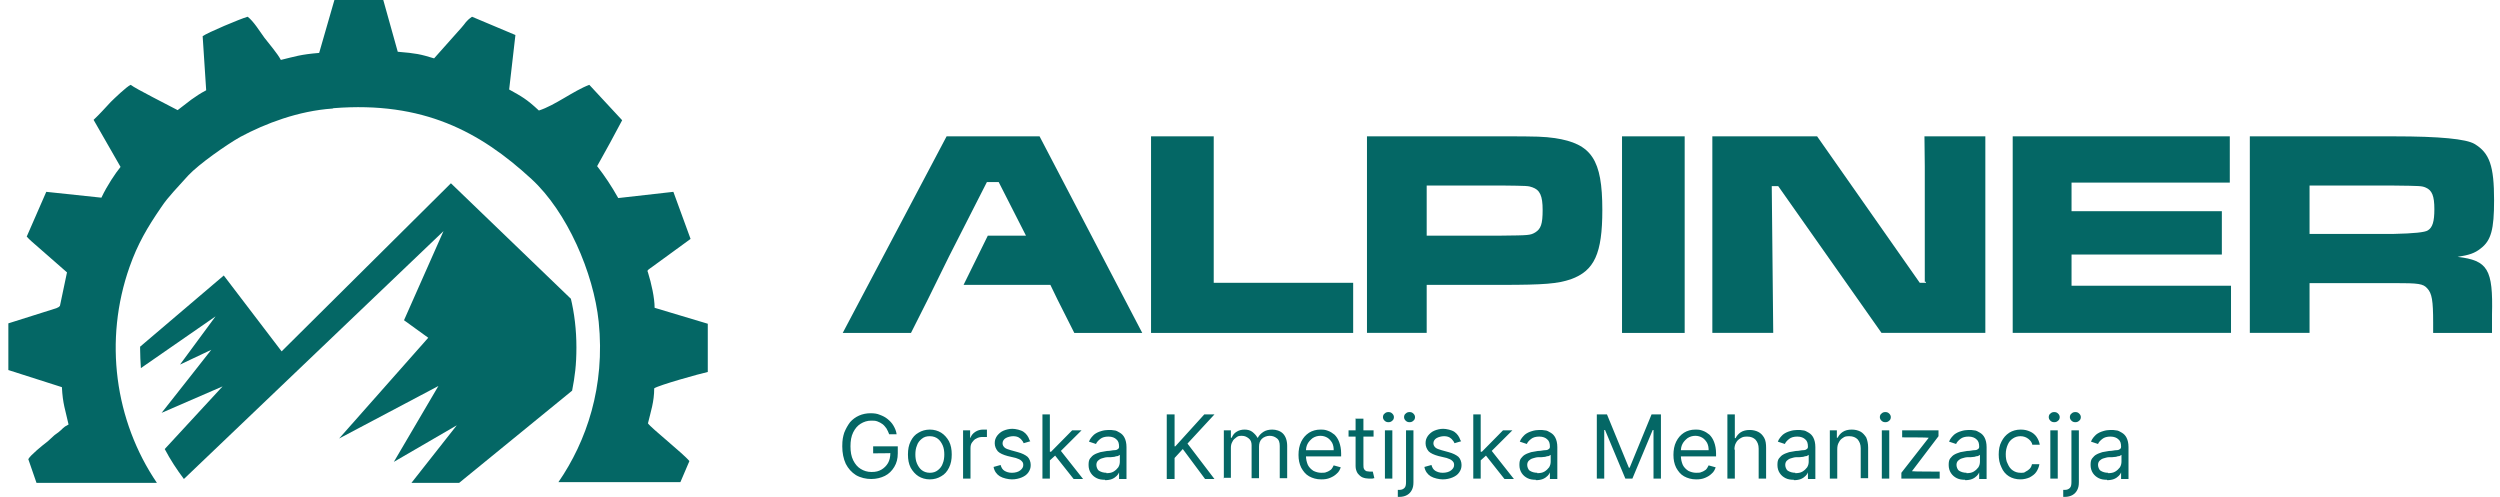 <svg width="161" height="32" viewBox="0 0 161 32" fill="none" xmlns="http://www.w3.org/2000/svg">
<path fill-rule="evenodd" clip-rule="evenodd" d="M21.486 6.966C27.251 6.515 30.902 8.47 34.225 11.527C36.517 13.632 38.229 17.566 38.556 20.724C38.984 24.883 37.776 28.417 35.963 31.048H43.818L44.397 29.695C44.045 29.244 41.93 27.565 41.728 27.264C41.905 26.512 42.131 25.886 42.131 25.009C42.408 24.808 45.102 24.056 45.581 23.956V20.849L42.157 19.822C42.157 19.195 41.955 18.268 41.728 17.541C41.653 17.391 41.728 17.391 42.031 17.165L44.473 15.386L43.365 12.354L39.815 12.755C39.362 11.953 38.959 11.352 38.455 10.7C39.009 9.723 39.563 8.695 40.067 7.743L37.952 5.463C36.945 5.839 35.736 6.791 34.704 7.117C33.898 6.365 33.596 6.215 32.79 5.764L33.193 2.255L30.398 1.078C29.971 1.378 29.996 1.478 29.719 1.779L27.956 3.759C27.05 3.483 26.798 3.433 25.615 3.333L24.683 0H21.536L20.554 3.408C19.346 3.508 19.018 3.634 18.087 3.859C17.86 3.433 17.357 2.857 17.029 2.431C16.752 2.055 16.324 1.353 15.947 1.078C15.493 1.203 13.353 2.105 13.051 2.33L13.278 5.814C12.85 6.039 12.648 6.19 12.321 6.415L11.44 7.092C10.886 6.791 8.721 5.713 8.418 5.463C8.167 5.563 7.336 6.365 7.134 6.565C6.757 6.966 6.429 7.342 6.027 7.718L7.764 10.75C7.437 11.151 6.908 11.928 6.53 12.73L2.98 12.354L1.721 15.236C1.847 15.361 1.897 15.436 2.023 15.536L4.314 17.541L3.861 19.696C3.735 19.822 3.861 19.721 3.635 19.846L0.538 20.824V23.831L3.987 24.933C4.038 26.011 4.214 26.412 4.415 27.339C4.012 27.54 4.088 27.59 3.761 27.84C3.61 27.965 3.559 27.965 3.408 28.116C3.232 28.266 3.257 28.266 3.081 28.417C2.753 28.667 1.973 29.294 1.822 29.569L2.351 31.098H10.105C7.386 27.088 6.681 21.901 8.343 17.19C8.872 15.687 9.501 14.634 10.357 13.381C10.659 12.93 10.861 12.705 11.188 12.329L12.12 11.302C12.825 10.55 14.587 9.322 15.468 8.821C17.105 7.944 19.22 7.142 21.41 6.991L21.486 6.966Z" fill="#046765"/>
<path fill-rule="evenodd" clip-rule="evenodd" d="M36.743 19.145C36.995 20.172 37.121 21.25 37.121 22.378C37.121 23.505 37.02 24.257 36.844 25.159L29.568 31.098H26.496L29.417 27.389L25.363 29.745L28.233 24.858L21.838 28.241L27.579 21.751L26.018 20.623L28.561 14.885L11.843 30.847C11.39 30.246 10.962 29.594 10.609 28.918L14.335 24.883L10.408 26.587L11.969 24.608L13.605 22.528L11.591 23.48L13.882 20.373L9.073 23.706C9.048 23.305 9.023 22.879 9.023 22.453V22.327L14.411 17.742L18.137 22.628L29.039 11.803L36.769 19.245L36.743 19.145Z" fill="#046765"/>
<path d="M57.263 27.966C57.213 27.84 57.163 27.715 57.087 27.59C57.011 27.49 56.936 27.389 56.835 27.314C56.734 27.239 56.634 27.189 56.508 27.139C56.382 27.089 56.256 27.089 56.105 27.089C55.853 27.089 55.627 27.164 55.425 27.289C55.224 27.414 55.073 27.59 54.947 27.84C54.821 28.091 54.771 28.392 54.771 28.742C54.771 29.093 54.821 29.394 54.947 29.645C55.073 29.895 55.224 30.071 55.425 30.196C55.627 30.321 55.853 30.396 56.13 30.396C56.407 30.396 56.584 30.346 56.76 30.246C56.936 30.146 57.087 29.995 57.188 29.82C57.288 29.645 57.339 29.419 57.339 29.169H57.49C57.49 29.194 56.231 29.194 56.231 29.194V28.742H57.817V29.194C57.817 29.544 57.742 29.82 57.591 30.071C57.44 30.321 57.238 30.522 56.986 30.647C56.734 30.772 56.432 30.848 56.105 30.848C55.778 30.848 55.425 30.772 55.123 30.597C54.846 30.422 54.62 30.171 54.468 29.87C54.318 29.544 54.242 29.169 54.242 28.742C54.242 28.317 54.292 28.116 54.368 27.866C54.468 27.615 54.594 27.389 54.745 27.189C54.897 27.014 55.098 26.863 55.325 26.763C55.551 26.663 55.803 26.613 56.055 26.613C56.306 26.613 56.483 26.638 56.659 26.713C56.86 26.788 57.011 26.863 57.163 26.988C57.314 27.114 57.44 27.239 57.54 27.414C57.641 27.59 57.717 27.765 57.742 27.966H57.213H57.263ZM59.882 30.872C59.605 30.872 59.353 30.797 59.152 30.672C58.95 30.547 58.774 30.346 58.648 30.121C58.522 29.87 58.472 29.595 58.472 29.269C58.472 28.943 58.522 28.667 58.648 28.417C58.774 28.166 58.925 27.991 59.152 27.866C59.353 27.74 59.605 27.665 59.882 27.665C60.159 27.665 60.41 27.74 60.612 27.866C60.813 27.991 60.99 28.191 61.115 28.417C61.241 28.667 61.292 28.943 61.292 29.269C61.292 29.595 61.241 29.87 61.115 30.121C60.99 30.371 60.839 30.547 60.612 30.672C60.41 30.797 60.159 30.872 59.882 30.872ZM59.882 30.447C60.083 30.447 60.259 30.396 60.41 30.271C60.536 30.171 60.662 30.02 60.713 29.845C60.788 29.67 60.813 29.469 60.813 29.269C60.813 29.068 60.788 28.868 60.713 28.692C60.637 28.517 60.536 28.367 60.41 28.266C60.285 28.166 60.108 28.091 59.882 28.091C59.655 28.091 59.504 28.141 59.353 28.266C59.227 28.367 59.101 28.517 59.051 28.692C58.975 28.868 58.95 29.068 58.95 29.269C58.95 29.469 58.975 29.67 59.051 29.845C59.126 30.02 59.227 30.171 59.353 30.271C59.479 30.371 59.655 30.447 59.882 30.447ZM62.022 30.822V27.715H62.475V28.191H62.5C62.551 28.041 62.651 27.916 62.802 27.815C62.953 27.715 63.13 27.665 63.306 27.665C63.482 27.665 63.381 27.665 63.432 27.665C63.482 27.665 63.532 27.665 63.558 27.665V28.141C63.558 28.141 63.507 28.141 63.457 28.141C63.407 28.141 63.331 28.141 63.281 28.141C63.13 28.141 63.004 28.166 62.878 28.241C62.752 28.291 62.676 28.392 62.601 28.492C62.525 28.592 62.5 28.718 62.5 28.868V30.822H62.022ZM66.352 28.417L65.924 28.542C65.899 28.467 65.849 28.392 65.799 28.342C65.748 28.266 65.673 28.216 65.597 28.166C65.496 28.116 65.396 28.091 65.245 28.091C65.094 28.091 64.892 28.141 64.766 28.216C64.64 28.291 64.565 28.417 64.565 28.542C64.565 28.667 64.615 28.742 64.691 28.818C64.766 28.893 64.917 28.943 65.094 28.993L65.547 29.118C65.824 29.194 66.025 29.294 66.176 29.419C66.302 29.544 66.378 29.745 66.378 29.945C66.378 30.146 66.327 30.271 66.227 30.422C66.126 30.572 65.975 30.672 65.799 30.747C65.622 30.822 65.396 30.872 65.169 30.872C64.942 30.872 64.59 30.797 64.388 30.672C64.187 30.547 64.036 30.346 63.986 30.071L64.439 29.945C64.489 30.121 64.565 30.246 64.691 30.321C64.817 30.396 64.968 30.447 65.169 30.447C65.371 30.447 65.572 30.396 65.698 30.296C65.824 30.196 65.899 30.096 65.899 29.945C65.899 29.795 65.849 29.745 65.773 29.67C65.698 29.595 65.572 29.544 65.421 29.494L64.892 29.369C64.615 29.294 64.388 29.194 64.263 29.068C64.137 28.918 64.061 28.742 64.061 28.542C64.061 28.342 64.112 28.216 64.212 28.066C64.313 27.941 64.439 27.815 64.615 27.74C64.791 27.665 64.993 27.615 65.194 27.615C65.396 27.615 65.748 27.69 65.924 27.815C66.101 27.941 66.227 28.116 66.302 28.342L66.352 28.417ZM67.586 29.695V29.093H67.687L69.046 27.715H69.651L68.19 29.169H68.14L67.586 29.67V29.695ZM67.133 30.822V26.688H67.611V30.822H67.133ZM69.122 30.822L67.913 29.294L68.266 28.968L69.751 30.848H69.147L69.122 30.822ZM71.161 30.898C70.96 30.898 70.784 30.872 70.633 30.797C70.481 30.722 70.356 30.622 70.255 30.472C70.154 30.321 70.104 30.146 70.104 29.945C70.104 29.745 70.129 29.62 70.205 29.519C70.28 29.419 70.381 29.319 70.481 29.269C70.607 29.194 70.733 29.169 70.859 29.118C71.01 29.093 71.136 29.068 71.287 29.043C71.489 29.043 71.64 28.993 71.74 28.993C71.866 28.993 71.942 28.968 71.992 28.918C72.043 28.893 72.068 28.843 72.068 28.768C72.068 28.542 72.017 28.392 71.891 28.291C71.791 28.191 71.615 28.116 71.388 28.116C71.161 28.116 70.985 28.166 70.859 28.266C70.733 28.367 70.633 28.467 70.582 28.592L70.129 28.442C70.205 28.241 70.331 28.116 70.456 27.991C70.582 27.89 70.733 27.815 70.909 27.765C71.061 27.715 71.237 27.69 71.388 27.69C71.539 27.69 71.615 27.69 71.74 27.715C71.866 27.715 71.992 27.79 72.118 27.866C72.244 27.941 72.345 28.041 72.42 28.191C72.496 28.342 72.546 28.542 72.546 28.793V30.848H72.068V30.422C72.043 30.497 71.992 30.572 71.917 30.647C71.841 30.722 71.74 30.797 71.615 30.848C71.489 30.898 71.338 30.923 71.161 30.923V30.898ZM71.237 30.472C71.438 30.472 71.589 30.447 71.715 30.371C71.841 30.296 71.942 30.196 72.017 30.096C72.093 29.97 72.118 29.845 72.118 29.72V29.294C72.118 29.294 72.043 29.344 71.992 29.369C71.917 29.369 71.841 29.394 71.766 29.419C71.69 29.419 71.589 29.444 71.514 29.444C71.438 29.444 71.363 29.444 71.312 29.444C71.186 29.444 71.061 29.494 70.96 29.519C70.859 29.544 70.758 29.62 70.708 29.67C70.633 29.745 70.607 29.845 70.607 29.945C70.607 30.046 70.658 30.246 70.784 30.321C70.909 30.396 71.061 30.447 71.262 30.447L71.237 30.472ZM75.139 30.822V26.688H75.643V28.742H75.693L77.556 26.688H78.211L76.474 28.567L78.211 30.848H77.607L76.172 28.918L75.643 29.494V30.848H75.139V30.822ZM78.815 30.822V27.715H79.269V28.191H79.319C79.394 28.016 79.495 27.89 79.621 27.815C79.772 27.715 79.948 27.665 80.15 27.665C80.351 27.665 80.527 27.715 80.653 27.815C80.779 27.916 80.905 28.041 80.981 28.191H81.006C81.081 28.041 81.207 27.916 81.358 27.815C81.509 27.715 81.711 27.665 81.937 27.665C82.164 27.665 82.441 27.74 82.617 27.916C82.793 28.091 82.894 28.367 82.894 28.718V30.797H82.416V28.718C82.416 28.492 82.365 28.317 82.214 28.216C82.088 28.116 81.937 28.066 81.761 28.066C81.585 28.066 81.383 28.141 81.258 28.266C81.132 28.392 81.081 28.567 81.081 28.768V30.797H80.603V28.667C80.603 28.492 80.553 28.342 80.427 28.241C80.301 28.141 80.175 28.066 79.974 28.066C79.772 28.066 79.722 28.091 79.621 28.166C79.52 28.241 79.42 28.317 79.369 28.442C79.294 28.567 79.269 28.692 79.269 28.843V30.772H78.79L78.815 30.822ZM85.085 30.872C84.782 30.872 84.531 30.797 84.304 30.672C84.078 30.547 83.926 30.346 83.8 30.121C83.675 29.87 83.624 29.595 83.624 29.294C83.624 28.993 83.675 28.692 83.8 28.442C83.926 28.191 84.078 28.016 84.304 27.866C84.505 27.74 84.757 27.665 85.034 27.665C85.311 27.665 85.362 27.69 85.513 27.74C85.664 27.79 85.815 27.89 85.941 27.991C86.067 28.116 86.167 28.266 86.243 28.467C86.318 28.667 86.369 28.918 86.369 29.194V29.394H83.977V28.993H85.89C85.89 28.818 85.865 28.667 85.79 28.517C85.714 28.392 85.613 28.266 85.487 28.191C85.362 28.116 85.21 28.066 85.034 28.066C84.858 28.066 84.682 28.116 84.531 28.216C84.405 28.317 84.279 28.442 84.203 28.592C84.128 28.742 84.103 28.893 84.103 29.068V29.344C84.103 29.57 84.153 29.77 84.228 29.945C84.304 30.096 84.43 30.221 84.581 30.321C84.732 30.396 84.908 30.447 85.085 30.447C85.261 30.447 85.336 30.447 85.437 30.396C85.538 30.371 85.638 30.296 85.714 30.246C85.79 30.171 85.84 30.071 85.89 29.97L86.344 30.096C86.293 30.246 86.218 30.396 86.092 30.497C85.966 30.622 85.84 30.697 85.664 30.772C85.487 30.848 85.311 30.872 85.085 30.872ZM88.458 27.715V28.116H86.847V27.715H88.458ZM87.325 26.963H87.804V29.92C87.804 30.046 87.804 30.146 87.854 30.221C87.904 30.296 87.955 30.321 88.005 30.346C88.081 30.346 88.131 30.371 88.207 30.371C88.282 30.371 88.307 30.371 88.332 30.371C88.358 30.371 88.383 30.371 88.408 30.371L88.509 30.797C88.484 30.797 88.433 30.797 88.383 30.822C88.332 30.822 88.257 30.822 88.156 30.822C88.03 30.822 87.879 30.797 87.753 30.747C87.627 30.697 87.527 30.597 87.426 30.472C87.351 30.346 87.3 30.196 87.3 30.02V26.938L87.325 26.963ZM89.189 30.822V27.715H89.667V30.822H89.189ZM89.415 27.189C89.314 27.189 89.239 27.164 89.163 27.089C89.088 27.014 89.063 26.938 89.063 26.863C89.063 26.788 89.088 26.688 89.163 26.638C89.239 26.562 89.314 26.537 89.415 26.537C89.516 26.537 89.591 26.562 89.667 26.638C89.742 26.713 89.768 26.788 89.768 26.863C89.768 26.938 89.742 27.038 89.667 27.089C89.591 27.164 89.516 27.189 89.415 27.189ZM90.548 27.715H91.026V31.048C91.026 31.248 91.001 31.399 90.926 31.549C90.85 31.7 90.749 31.8 90.624 31.875C90.498 31.95 90.322 32 90.12 32H90.019V31.549H90.12C90.271 31.549 90.372 31.499 90.447 31.424C90.523 31.349 90.548 31.223 90.548 31.048V27.715ZM90.775 27.189C90.674 27.189 90.599 27.164 90.523 27.089C90.447 27.014 90.422 26.938 90.422 26.863C90.422 26.788 90.447 26.688 90.523 26.638C90.599 26.562 90.674 26.537 90.775 26.537C90.875 26.537 90.951 26.562 91.026 26.638C91.102 26.713 91.127 26.788 91.127 26.863C91.127 26.938 91.102 27.038 91.026 27.089C90.951 27.164 90.875 27.189 90.775 27.189ZM94.098 28.417L93.67 28.542C93.645 28.467 93.595 28.392 93.544 28.342C93.494 28.266 93.418 28.216 93.343 28.166C93.242 28.116 93.141 28.091 92.99 28.091C92.839 28.091 92.638 28.141 92.512 28.216C92.386 28.291 92.311 28.417 92.311 28.542C92.311 28.667 92.361 28.742 92.436 28.818C92.512 28.893 92.663 28.943 92.839 28.993L93.293 29.118C93.569 29.194 93.771 29.294 93.922 29.419C94.048 29.544 94.123 29.745 94.123 29.945C94.123 30.146 94.073 30.271 93.972 30.422C93.872 30.572 93.721 30.672 93.544 30.747C93.368 30.822 93.141 30.872 92.915 30.872C92.688 30.872 92.336 30.797 92.134 30.672C91.933 30.547 91.782 30.346 91.731 30.071L92.185 29.945C92.235 30.121 92.311 30.246 92.436 30.321C92.562 30.396 92.713 30.447 92.915 30.447C93.116 30.447 93.318 30.396 93.444 30.296C93.569 30.196 93.645 30.096 93.645 29.945C93.645 29.795 93.595 29.745 93.519 29.67C93.444 29.595 93.318 29.544 93.167 29.494L92.638 29.369C92.361 29.294 92.134 29.194 92.008 29.068C91.882 28.918 91.807 28.742 91.807 28.542C91.807 28.342 91.857 28.216 91.958 28.066C92.059 27.941 92.185 27.815 92.361 27.74C92.537 27.665 92.739 27.615 92.94 27.615C93.141 27.615 93.494 27.69 93.67 27.815C93.846 27.941 93.972 28.116 94.048 28.342L94.098 28.417ZM95.332 29.695V29.093H95.433L96.792 27.715H97.396L95.936 29.169H95.886L95.332 29.67V29.695ZM94.879 30.822V26.688H95.357V30.822H94.879ZM96.868 30.822L95.659 29.294L96.012 28.968L97.497 30.848H96.893L96.868 30.822ZM98.907 30.898C98.706 30.898 98.529 30.872 98.378 30.797C98.227 30.722 98.101 30.622 98.001 30.472C97.9 30.321 97.85 30.146 97.85 29.945C97.85 29.745 97.875 29.62 97.95 29.519C98.026 29.419 98.127 29.319 98.227 29.269C98.353 29.194 98.479 29.169 98.605 29.118C98.756 29.093 98.882 29.068 99.033 29.043C99.234 29.043 99.385 28.993 99.486 28.993C99.612 28.993 99.688 28.968 99.738 28.918C99.788 28.893 99.814 28.843 99.814 28.768C99.814 28.542 99.763 28.392 99.637 28.291C99.537 28.191 99.36 28.116 99.134 28.116C98.907 28.116 98.731 28.166 98.605 28.266C98.479 28.367 98.378 28.467 98.328 28.592L97.875 28.442C97.95 28.241 98.076 28.116 98.202 27.991C98.328 27.89 98.479 27.815 98.655 27.765C98.806 27.715 98.983 27.69 99.134 27.69C99.285 27.69 99.36 27.69 99.486 27.715C99.612 27.715 99.738 27.79 99.864 27.866C99.99 27.941 100.09 28.041 100.166 28.191C100.242 28.342 100.292 28.542 100.292 28.793V30.848H99.814V30.422C99.788 30.497 99.738 30.572 99.662 30.647C99.587 30.722 99.486 30.797 99.36 30.848C99.234 30.898 99.083 30.923 98.907 30.923V30.898ZM98.983 30.472C99.184 30.472 99.335 30.447 99.461 30.371C99.587 30.296 99.688 30.196 99.763 30.096C99.839 29.97 99.864 29.845 99.864 29.72V29.294C99.864 29.294 99.788 29.344 99.738 29.369C99.662 29.369 99.587 29.394 99.511 29.419C99.436 29.419 99.335 29.444 99.26 29.444C99.184 29.444 99.109 29.444 99.058 29.444C98.932 29.444 98.806 29.494 98.706 29.519C98.605 29.544 98.504 29.62 98.454 29.67C98.378 29.745 98.353 29.845 98.353 29.945C98.353 30.046 98.403 30.246 98.529 30.321C98.655 30.396 98.806 30.447 99.008 30.447L98.983 30.472ZM102.885 26.688H103.489L104.899 30.121H104.95L106.36 26.688H106.964V30.822H106.486V27.69H106.435L105.126 30.822H104.673L103.364 27.69H103.313V30.822H102.835V26.688H102.885ZM109.23 30.872C108.928 30.872 108.676 30.797 108.449 30.672C108.223 30.547 108.072 30.346 107.946 30.121C107.82 29.87 107.77 29.595 107.77 29.294C107.77 28.993 107.82 28.692 107.946 28.442C108.072 28.191 108.223 28.016 108.449 27.866C108.651 27.74 108.903 27.665 109.18 27.665C109.457 27.665 109.507 27.69 109.658 27.74C109.809 27.79 109.96 27.89 110.086 27.991C110.212 28.116 110.313 28.266 110.388 28.467C110.464 28.667 110.514 28.918 110.514 29.194V29.394H108.122V28.993H110.036C110.036 28.818 110.01 28.667 109.935 28.517C109.859 28.392 109.759 28.266 109.633 28.191C109.507 28.116 109.356 28.066 109.18 28.066C109.003 28.066 108.827 28.116 108.676 28.216C108.55 28.317 108.424 28.442 108.349 28.592C108.273 28.742 108.248 28.893 108.248 29.068V29.344C108.248 29.57 108.298 29.77 108.374 29.945C108.449 30.096 108.575 30.221 108.726 30.321C108.877 30.396 109.054 30.447 109.23 30.447C109.406 30.447 109.482 30.447 109.582 30.396C109.683 30.371 109.784 30.296 109.859 30.246C109.935 30.171 109.985 30.071 110.036 29.97L110.489 30.096C110.438 30.246 110.363 30.396 110.237 30.497C110.111 30.622 109.985 30.697 109.809 30.772C109.633 30.848 109.457 30.872 109.23 30.872ZM111.723 28.943V30.822H111.244V26.688H111.723V28.216H111.773C111.848 28.066 111.949 27.941 112.1 27.84C112.251 27.74 112.453 27.69 112.679 27.69C112.906 27.69 113.082 27.74 113.233 27.815C113.384 27.89 113.51 28.016 113.611 28.191C113.712 28.367 113.737 28.592 113.737 28.843V30.822H113.258V28.893C113.258 28.642 113.183 28.467 113.057 28.317C112.931 28.191 112.755 28.116 112.528 28.116C112.302 28.116 112.226 28.141 112.1 28.216C111.974 28.291 111.874 28.367 111.798 28.517C111.723 28.642 111.697 28.793 111.697 28.968L111.723 28.943ZM115.524 30.898C115.323 30.898 115.147 30.872 114.996 30.797C114.845 30.722 114.719 30.622 114.618 30.472C114.517 30.321 114.467 30.146 114.467 29.945C114.467 29.745 114.492 29.62 114.568 29.519C114.643 29.419 114.744 29.319 114.845 29.269C114.97 29.194 115.096 29.169 115.222 29.118C115.373 29.093 115.499 29.068 115.65 29.043C115.852 29.043 116.003 28.993 116.103 28.993C116.229 28.993 116.305 28.968 116.355 28.918C116.406 28.893 116.431 28.843 116.431 28.768C116.431 28.542 116.38 28.392 116.255 28.291C116.154 28.191 115.978 28.116 115.751 28.116C115.524 28.116 115.348 28.166 115.222 28.266C115.096 28.367 114.996 28.467 114.945 28.592L114.492 28.442C114.568 28.241 114.693 28.116 114.819 27.991C114.945 27.89 115.096 27.815 115.273 27.765C115.424 27.715 115.6 27.69 115.751 27.69C115.902 27.69 115.978 27.69 116.103 27.715C116.229 27.715 116.355 27.79 116.481 27.866C116.607 27.941 116.708 28.041 116.783 28.191C116.859 28.342 116.909 28.542 116.909 28.793V30.848H116.431V30.422C116.406 30.497 116.355 30.572 116.28 30.647C116.204 30.722 116.103 30.797 115.978 30.848C115.852 30.898 115.701 30.923 115.524 30.923V30.898ZM115.6 30.472C115.801 30.472 115.952 30.447 116.078 30.371C116.204 30.296 116.305 30.196 116.38 30.096C116.456 29.97 116.481 29.845 116.481 29.72V29.294C116.481 29.294 116.406 29.344 116.355 29.369C116.28 29.369 116.204 29.394 116.129 29.419C116.053 29.419 115.952 29.444 115.877 29.444C115.801 29.444 115.726 29.444 115.675 29.444C115.55 29.444 115.424 29.494 115.323 29.519C115.222 29.544 115.122 29.62 115.071 29.67C114.996 29.745 114.97 29.845 114.97 29.945C114.97 30.046 115.021 30.246 115.147 30.321C115.273 30.396 115.424 30.447 115.625 30.447L115.6 30.472ZM118.319 28.943V30.822H117.841V27.715H118.294V28.191H118.344C118.42 28.041 118.52 27.916 118.672 27.815C118.823 27.715 119.024 27.665 119.251 27.665C119.477 27.665 119.653 27.715 119.805 27.79C119.956 27.866 120.082 28.016 120.182 28.166C120.258 28.342 120.308 28.567 120.308 28.818V30.797H119.83V28.868C119.83 28.617 119.754 28.442 119.628 28.291C119.502 28.166 119.326 28.091 119.1 28.091C118.873 28.091 118.797 28.116 118.697 28.191C118.571 28.266 118.495 28.342 118.42 28.492C118.344 28.617 118.319 28.768 118.319 28.943ZM121.189 30.822V27.715H121.668V30.822H121.189ZM121.416 27.189C121.315 27.189 121.24 27.164 121.164 27.089C121.089 27.014 121.063 26.938 121.063 26.863C121.063 26.788 121.089 26.688 121.164 26.638C121.24 26.562 121.315 26.537 121.416 26.537C121.517 26.537 121.592 26.562 121.668 26.638C121.743 26.713 121.768 26.788 121.768 26.863C121.768 26.938 121.743 27.038 121.668 27.089C121.592 27.164 121.517 27.189 121.416 27.189ZM122.448 30.822V30.447L124.211 28.191C124.211 28.166 122.499 28.166 122.499 28.166V27.715H124.84V28.091L123.128 30.346C123.128 30.371 124.916 30.371 124.916 30.371V30.822H122.473H122.448ZM126.552 30.898C126.351 30.898 126.175 30.872 126.023 30.797C125.872 30.722 125.746 30.622 125.646 30.472C125.545 30.321 125.495 30.146 125.495 29.945C125.495 29.745 125.52 29.62 125.595 29.519C125.671 29.419 125.772 29.319 125.872 29.269C125.998 29.194 126.124 29.169 126.25 29.118C126.401 29.093 126.527 29.068 126.678 29.043C126.879 29.043 127.031 28.993 127.131 28.993C127.257 28.993 127.333 28.968 127.383 28.918C127.433 28.893 127.459 28.843 127.459 28.768C127.459 28.542 127.408 28.392 127.282 28.291C127.182 28.191 127.005 28.116 126.779 28.116C126.552 28.116 126.376 28.166 126.25 28.266C126.124 28.367 126.023 28.467 125.973 28.592L125.52 28.442C125.595 28.241 125.721 28.116 125.847 27.991C125.973 27.89 126.124 27.815 126.3 27.765C126.451 27.715 126.628 27.69 126.779 27.69C126.93 27.69 127.005 27.69 127.131 27.715C127.257 27.715 127.383 27.79 127.509 27.866C127.635 27.941 127.736 28.041 127.811 28.191C127.887 28.342 127.937 28.542 127.937 28.793V30.848H127.459V30.422C127.433 30.497 127.383 30.572 127.307 30.647C127.232 30.722 127.131 30.797 127.005 30.848C126.879 30.898 126.728 30.923 126.552 30.923V30.898ZM126.628 30.472C126.829 30.472 126.98 30.447 127.106 30.371C127.232 30.296 127.333 30.196 127.408 30.096C127.484 29.97 127.509 29.845 127.509 29.72V29.294C127.509 29.294 127.433 29.344 127.383 29.369C127.307 29.369 127.232 29.394 127.156 29.419C127.081 29.419 126.98 29.444 126.905 29.444C126.829 29.444 126.754 29.444 126.703 29.444C126.577 29.444 126.451 29.494 126.351 29.519C126.25 29.544 126.149 29.62 126.099 29.67C126.023 29.745 125.998 29.845 125.998 29.945C125.998 30.046 126.049 30.246 126.174 30.321C126.3 30.396 126.451 30.447 126.653 30.447L126.628 30.472ZM130.127 30.872C129.825 30.872 129.573 30.797 129.372 30.672C129.171 30.547 128.994 30.346 128.894 30.096C128.768 29.845 128.717 29.57 128.717 29.269C128.717 28.968 128.768 28.667 128.894 28.442C129.02 28.191 129.171 28.016 129.397 27.866C129.599 27.74 129.85 27.665 130.127 27.665C130.404 27.665 130.555 27.715 130.732 27.79C130.908 27.866 131.059 27.991 131.16 28.141C131.26 28.291 131.336 28.467 131.361 28.642H130.883C130.858 28.492 130.757 28.367 130.631 28.266C130.505 28.166 130.329 28.091 130.127 28.091C129.926 28.091 129.775 28.141 129.624 28.241C129.473 28.342 129.372 28.467 129.297 28.642C129.221 28.818 129.171 29.018 129.171 29.244C129.171 29.469 129.196 29.695 129.297 29.87C129.372 30.046 129.473 30.196 129.624 30.296C129.775 30.396 129.926 30.447 130.127 30.447C130.329 30.447 130.354 30.447 130.455 30.371C130.555 30.321 130.631 30.271 130.706 30.196C130.782 30.121 130.832 30.02 130.858 29.895H131.336C131.311 30.071 131.235 30.246 131.134 30.396C131.034 30.547 130.883 30.647 130.706 30.747C130.53 30.822 130.329 30.872 130.102 30.872H130.127ZM132.041 30.822V27.715H132.519V30.822H132.041ZM132.293 27.189C132.192 27.189 132.116 27.164 132.041 27.089C131.965 27.014 131.94 26.938 131.94 26.863C131.94 26.788 131.965 26.688 132.041 26.638C132.116 26.562 132.192 26.537 132.293 26.537C132.393 26.537 132.469 26.562 132.544 26.638C132.62 26.713 132.645 26.788 132.645 26.863C132.645 26.938 132.62 27.038 132.544 27.089C132.469 27.164 132.393 27.189 132.293 27.189ZM133.4 27.715H133.879V31.048C133.879 31.248 133.854 31.399 133.778 31.549C133.703 31.7 133.602 31.8 133.476 31.875C133.35 31.95 133.174 32 132.972 32H132.872V31.549H132.972C133.124 31.549 133.224 31.499 133.3 31.424C133.375 31.349 133.4 31.223 133.4 31.048V27.715ZM133.652 27.189C133.552 27.189 133.476 27.164 133.4 27.089C133.325 27.014 133.3 26.938 133.3 26.863C133.3 26.788 133.325 26.688 133.4 26.638C133.476 26.562 133.552 26.537 133.652 26.537C133.753 26.537 133.829 26.562 133.904 26.638C133.98 26.713 134.005 26.788 134.005 26.863C134.005 26.938 133.98 27.038 133.904 27.089C133.829 27.164 133.753 27.189 133.652 27.189ZM135.692 30.898C135.49 30.898 135.314 30.872 135.163 30.797C135.012 30.722 134.886 30.622 134.785 30.472C134.685 30.321 134.634 30.146 134.634 29.945C134.634 29.745 134.659 29.62 134.735 29.519C134.81 29.419 134.911 29.319 135.012 29.269C135.138 29.194 135.264 29.169 135.39 29.118C135.541 29.093 135.666 29.068 135.818 29.043C136.019 29.043 136.17 28.993 136.271 28.993C136.397 28.993 136.472 28.968 136.523 28.918C136.573 28.893 136.598 28.843 136.598 28.768C136.598 28.542 136.548 28.392 136.422 28.291C136.321 28.191 136.145 28.116 135.918 28.116C135.692 28.116 135.515 28.166 135.39 28.266C135.264 28.367 135.163 28.467 135.113 28.592L134.659 28.442C134.735 28.241 134.861 28.116 134.987 27.991C135.113 27.89 135.264 27.815 135.44 27.765C135.591 27.715 135.767 27.69 135.918 27.69C136.069 27.69 136.145 27.69 136.271 27.715C136.397 27.715 136.523 27.79 136.648 27.866C136.774 27.941 136.875 28.041 136.951 28.191C137.026 28.342 137.076 28.542 137.076 28.793V30.848H136.598V30.422C136.573 30.497 136.523 30.572 136.447 30.647C136.371 30.722 136.271 30.797 136.145 30.848C136.019 30.898 135.868 30.923 135.692 30.923V30.898ZM135.742 30.472C135.943 30.472 136.094 30.447 136.22 30.371C136.346 30.296 136.447 30.196 136.523 30.096C136.598 29.97 136.623 29.845 136.623 29.72V29.294C136.623 29.294 136.548 29.344 136.497 29.369C136.422 29.369 136.346 29.394 136.271 29.419C136.17 29.419 136.095 29.444 136.019 29.444C135.943 29.444 135.868 29.444 135.818 29.444C135.692 29.444 135.566 29.494 135.465 29.519C135.364 29.544 135.264 29.62 135.213 29.67C135.138 29.745 135.113 29.845 135.113 29.945C135.113 30.046 135.163 30.246 135.289 30.321C135.415 30.396 135.566 30.447 135.767 30.447L135.742 30.472Z" fill="#046765"/>
<g clip-path="url(#clip0_230_19403)">
<path fill-rule="evenodd" clip-rule="evenodd" d="M60.961 8.781L54.272 21.44H58.668L59.748 19.295L61.112 16.524L63.557 11.723H64.315L66.074 15.178H63.614L62.054 18.346H67.645L68.104 19.295L69.185 21.44H73.561L66.948 8.781H60.961Z" fill="#046765"/>
<path fill-rule="evenodd" clip-rule="evenodd" d="M123.956 10.71V18.15H124.03V18.211H123.632L117.021 8.779H110.275V21.437H114.196L114.101 11.987H114.518L121.168 21.437H127.856V8.779H123.935L123.956 10.71Z" fill="#046765"/>
<path fill-rule="evenodd" clip-rule="evenodd" d="M78.164 8.781H74.129H74.127V21.44H87.144V18.214H78.164V8.781Z" fill="#046765"/>
<path fill-rule="evenodd" clip-rule="evenodd" d="M100.121 8.893C99.42 8.799 99.08 8.779 96.692 8.779H88.033V21.437H91.879V18.346H96.729C99.457 18.346 100.31 18.27 101.162 17.985C102.678 17.435 103.19 16.335 103.19 13.524C103.19 10.278 102.507 9.253 100.121 8.892V8.893ZM98.872 14.966C98.549 15.155 98.474 15.155 96.692 15.175H91.879V11.947H96.692C98.379 11.967 98.416 11.967 98.683 12.062C99.175 12.234 99.346 12.611 99.346 13.523C99.346 14.434 99.232 14.738 98.872 14.966Z" fill="#046765"/>
<path d="M108.493 8.781H104.458V21.44H108.493V8.781Z" fill="#046765"/>
<path fill-rule="evenodd" clip-rule="evenodd" d="M158.268 16.542C159.026 16.427 159.386 16.296 159.746 16.009C160.43 15.496 160.619 14.775 160.619 12.898C160.619 10.695 160.335 9.861 159.368 9.274C158.826 8.946 157.101 8.781 154.196 8.781H148.735V8.779H144.889V21.437H148.735V18.232H154.173C155.763 18.232 156.049 18.269 156.316 18.572C156.618 18.896 156.695 19.351 156.695 20.775V21.44H160.485V20.263C160.559 17.341 160.219 16.771 158.268 16.542ZM156.355 14.835C156.178 14.961 155.445 15.037 154.156 15.064H148.735V11.95H154.158C155.903 11.971 155.957 11.971 156.223 12.083C156.621 12.255 156.773 12.616 156.773 13.469C156.773 14.266 156.658 14.646 156.355 14.836V14.835Z" fill="#046765"/>
<path fill-rule="evenodd" clip-rule="evenodd" d="M133.407 16.39H143.087V13.6H133.407V11.758H143.599V8.779H129.618V16.39V21.437H143.677V18.401H133.407V16.39Z" fill="#046765"/>
</g>
<defs>
<clipPath id="clip0_230_19403">
<rect width="106.347" height="12.661" fill="white" transform="translate(54.272 8.779)"/>
</clipPath>
</defs>
</svg>
